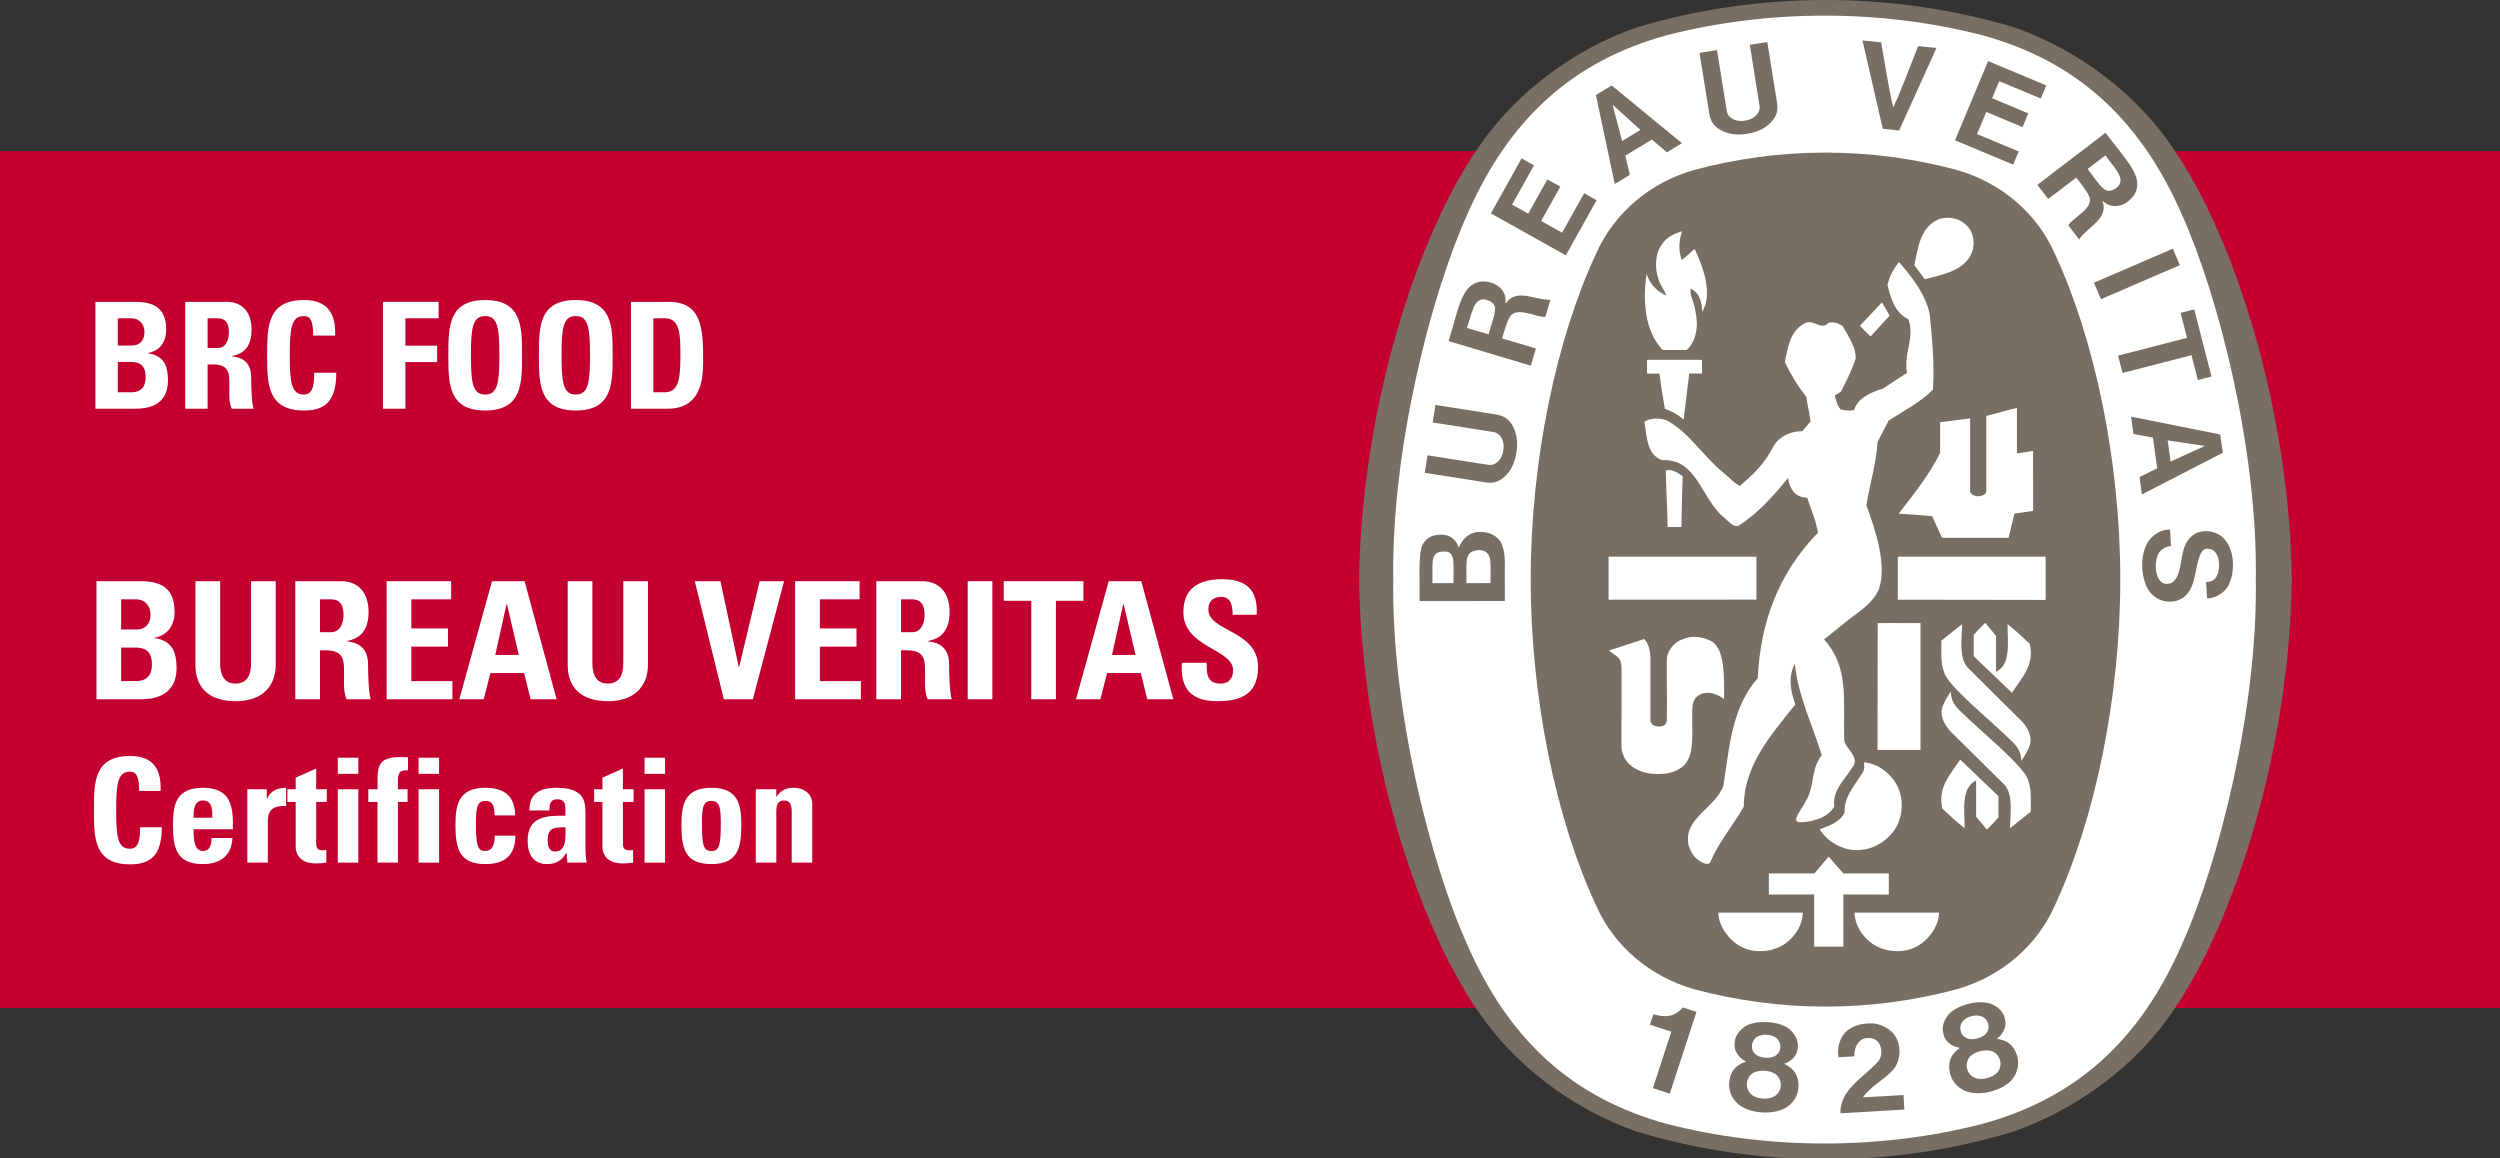 <?xml version="1.0" encoding="utf-8"?>
<!-- Generator: Adobe Illustrator 16.0.4, SVG Export Plug-In . SVG Version: 6.00 Build 0)  -->
<!DOCTYPE svg PUBLIC "-//W3C//DTD SVG 1.1//EN" "http://www.w3.org/Graphics/SVG/1.1/DTD/svg11.dtd">
<svg version="1.1" id="Layer_1" xmlns="http://www.w3.org/2000/svg" xmlns:xlink="http://www.w3.org/1999/xlink" x="0px" y="0px"
	 width="262.279px" height="121.504px" viewBox="0 0 262.279 121.504" enable-background="new 0 0 262.279 121.504"
	 xml:space="preserve">
<rect x="0" y="0" width="262.279" height="121.504" fill="#333333" stroke="none"/>
<g>
	<g>
		<rect x="0" y="15.854" fill="#C3002F" width="262.512" height="89.903"/>
		<g>
			<path fill="#786E63" d="M191.513,121.611h0.145c6.842,0,13.294-0.995,19.53-2.877l0,0c6.701-2.342,13.063-7.018,16.903-12.842
				l0,0c6.344-9.27,12.096-27.203,12.349-45.065v-0.045c-0.253-17.859-6.005-35.786-12.349-45.067l0,0
				c-3.84-5.822-10.057-10.498-16.754-12.836l0,0C205.096,1.001,198.359,0,191.513,0l0,0c-6.842,0-13.589,1.001-19.82,2.878l0,0
				c-6.7,2.338-12.914,7.014-16.758,12.836l0,0c-6.345,9.281-12.097,27.208-12.35,45.067v0.045
				c0.253,17.862,6.005,35.796,12.35,45.065l0,0c3.844,5.824,10.058,10.481,16.758,12.824l0,0
				c6.231,1.881,12.829,2.895,19.676,2.895H191.513z"/>
			<path fill="#FFFFFF" d="M236.66,60.799c0.217,13.458-3.876,29.772-7.833,38.463c-4.368,9.931-11.052,15.973-20.863,18.648
				c-5.291,1.357-10.835,2.054-16.533,2.054l0,0c-5.697,0-11.277-0.696-16.559-2.054c-9.812-2.676-16.496-8.718-20.869-18.648
				c-3.952-8.69-8.049-25.005-7.832-38.463l0,0c-0.217-13.443,3.88-29.766,7.832-38.457c4.373-9.921,11.057-15.962,20.869-18.648
				c5.281-1.354,10.861-2.053,16.559-2.053l0,0c5.698,0,11.242,0.699,16.533,2.053c9.812,2.686,16.495,8.728,20.863,18.648
				C232.784,31.034,236.877,47.356,236.66,60.799L236.66,60.799z"/>
			<path fill="#786E63" d="M191.59,16.01c4.697,0,9.388,0.656,13.714,1.825l0,0c4.604,1.316,8.389,4.488,10.288,8.818
				c4.128,8.863,6.851,21.615,6.851,34.147l0,0c0,12.544-2.723,25.296-6.851,34.159c-1.899,4.332-5.684,7.497-10.288,8.817l0,0
				c-4.326,1.167-9.017,1.827-13.714,1.827h-0.153c-4.695,0-9.389-0.66-13.716-1.827l0,0c-4.603-1.32-8.388-4.485-10.292-8.817
				c-4.129-8.863-6.842-21.615-6.842-34.159l0,0c0-12.532,2.713-25.284,6.842-34.147c1.904-4.33,5.689-7.502,10.292-8.818l0,0
				c4.327-1.169,9.021-1.825,13.716-1.825H191.59z"/>
			<path fill="#FFFFFF" d="M198.237,33.121c-0.655-1.101-0.117-0.115-0.8-1.397"/>
			<polygon fill="#FFFFFF" points="184.268,58.403 184.268,62.907 168.758,62.916 168.758,58.403 			"/>
			<g>
				<path fill="#FFFFFF" d="M180.76,97.446c-0.335-0.715-0.457-0.968-0.488-1.701c3.251,0,5.431,0,8.866,0
					c-0.018,1.23-0.718,2.442-1.831,3.238c-1.229,0.896-3.273,1.094-4.639,0.334C181.89,98.947,181.19,98.187,180.76,97.446z"/>
				<path fill="#FFFFFF" d="M190.327,93.836l-4.752,0.01v-2.207h4.771l1.501-1.772c0.737,0.851,0.783,0.913,1.547,1.772h4.766v2.207
					l-4.77-0.01c0,2.388,0,2.713,0,5.48c-0.959,0-2.185,0-3.062,0V93.836z"/>
				<path fill="#FFFFFF" d="M190.899,87c0.977-0.326,2.346-0.887,2.627-1.836c-0.073-1.465,0.936-2.641,1.694-3.816
					c0.376-0.506,0.426-0.813,0.312-1.365c1.523,0.062,3.062,1.329,3.646,2.749c0.604,1.446,0.37,3.338-0.565,4.54
					c-1.167,1.429-2.786,2.171-4.68,1.836C192.747,88.835,191.576,88.113,190.899,87z"/>
				<path fill="#FFFFFF" d="M179.452,67.221c-0.854-0.421-1.998-0.598-2.943-0.145c-0.76,0.208-1.561,1.116-1.637,2.007
					c-0.046,2.687,0.05,3.519,0,6.467c-0.046,0.461-0.29,0.678-0.877,0.678c-0.489-0.026-0.854-0.262-0.846-0.687v-6.594
					c-0.042-0.701-0.159-1.384-0.647-1.908l-3.409,1.113l-0.312,0.108c0.863,0.641,1.266,0.66,1.338,1.718l-0.009,8.438l0.054,0.443
					l0.122,0.299l0.095,0.262l0.122,0.217c0.562,0.905,1.516,1.267,2.181,1.439c0.289,0.08,0.805,0.126,1.104,0.126
					c0.881,0.009,1.719-0.055,2.618-0.678c1.406-1.104,1.099-3.03,1.13-5.825c0.014-0.786,0.063-1.229,0.556-1.672
					c0.407-0.317,0.973-0.417,1.497-0.299c0.593,0.162,0.692,0.217,1.289,0.605C180.891,70.919,180.963,67.945,179.452,67.221z"/>
				<path fill="#FFFFFF" d="M211.093,77.792c-2.487-2.441-6.802-5.86-7.145-7.307c-0.381-0.968-0.258-2.144-0.281-3.27
					c0.72-0.565,1.316-1.059,2.184-1.736c-0.062,1.723-0.307,3.478,0.529,4.499c2.026,2.035,3.876,3.862,5.707,5.662
					c0.683,0.731,1.23,1.781,0.778,2.767c-0.213,0.461-0.503,0.995-0.813,1.42C212.052,78.877,211.636,78.335,211.093,77.792z"/>
				<path fill="#FFFFFF" d="M196.993,65.375c1.895-0.035,2.51,0.019,4.49-0.013v13.316h-4.508L196.993,65.375z"/>
				<path fill="#FFFFFF" d="M207.064,66.606c0.479-0.529,0.651-0.724,1.208-1.266l1.134,1.364v3.781l0,0
					c1.597-0.778,1.207-3.039,1.207-5.011c0.95,0.778,1.426,1.212,2.334,2.066c0.516,2.266-0.85,3.56-1.867,5.142l-4.016-3.839
					V66.606z"/>
				<path fill="#FFFFFF" d="M210.726,56.422l0.603-2.535l1.971-0.293l-0.009-6.29c-0.76,0.111-1.071,0.192-1.691,0.266v-4.775
					c-1.03,0.217-2.125,0.585-3.215,0.839v7.916l0,0c-0.018,0.382-0.624,0.509-0.751,0.506h-0.163c-0.393,0-0.781-0.269-0.781-0.538
					c0-2.872,0-4.92,0-7.628l-3.147,0.404v3.22c-1.112,2.259-2.749,4.307-4.351,6.374c1.696,0.115,1.823,0.115,3.509,0.271
					l1.041,2.263H210.726z"/>
				<path fill="#FFFFFF" d="M174.944,54.855c-0.049-2.085-0.14-3.446-0.185-5.497c0.643-0.174,1.271,0.233,1.772,0.604
					c-0.082,2.616-0.082,2.588-0.131,5.327h-1.446L174.944,54.855z"/>
				<path fill="#FFFFFF" d="M174.664,42.893c-0.348-2.051-0.371-2.205-0.565-3.701c-0.497,0-0.674,0-1.307,0v-1.445
					c2.256-0.007,3.504,0.004,5.766,0.004l0.005,1.44c-0.565,0-0.782,0-1.344,0l-0.588,4.83
					C176.048,43.494,175.383,43.125,174.664,42.893z"/>
				<path fill="#FFFFFF" d="M174.425,36.716c-1.923-2.066-2.062-5.171-1.692-7.979l0.005-0.011c0.353,1.047,1.013,1.793,2.049,2.281
					c-0.118-0.549-0.602-1.053-0.76-1.639c-0.447-1.13-0.412-2.75,0.33-3.742c0.529-0.78,1.279-1.104,2.106-1.366
					c-0.311,0.934-0.406,2.062-0.022,3.011c0.538-0.423,0.565-0.45,0.986-0.85c0.163-0.151,0.23-0.203,0.366-0.298
					c0.77,1.63,1.642,3.897,1.135,5.808l-0.321,0.828c-0.117-1.354-0.334-2.001-1.243-2.494c-0.117,0.787,0.38,1.35,0.502,2.374
					c0.366,1.592,0.077,3.156-0.904,4.077H174.425z"/>
				<g>
					<path fill="#FFFFFF" d="M198.237,33.121l-1.993,2.182c-0.534-0.509-0.584-0.567-1.121-1.128
						c1.021-1.071,1.125-1.189,2.314-2.451"/>
				</g>
				<path fill="#FFFFFF" d="M200.837,27.814c0.407-1.893,0.619-4.07,2.694-4.861c0.787-0.219,1.854-0.118,2.515,0.468
					c0.895,0.642,1.153,1.732,0.937,2.745c-0.62,2.195-3.062,2.607-5.052,3.133L200.837,27.814z"/>
				<polygon fill="#FFFFFF" points="214.611,58.403 214.611,62.938 199.101,62.916 199.101,58.403 				"/>
				<path fill="#FFFFFF" d="M177.156,88.7c-0.624-2.866,2.826-3.897,3.645-6.276c0.642-3.979,0.841-8.166,3.609-11.269
					c0.271-5.843,2.161-11.016,6.312-15.259c-0.195-1.307-0.742-2.458-1.126-3.686c-0.548-0.022-0.919-0.122-1.401-0.567
					c-0.367-0.504-0.512-0.877-0.606-1.499c-1.447,1.793-3.238,3.801-5.21,5.008c-0.361,0.202-0.823-0.221-1.479-0.838
					c-2.419-1.908-2.831-6.238-6.512-6.037c-1.677-0.567-1.596-2.539-1.872-4.018c0.625-0.45,1.633-0.428,2.379-0.138
					c2.302,1.228,3.834,3.821,6.005,5.557c0.579,0.464,1.104,1.072,1.642,1.293c1.425-1.228,2.568-2.281,3.531-4.181
					c0.669-1.072,1.781-1.54,3.013-1.558l0.877-1.036l-0.471-2.571c-0.892-1.148-1.638-2.358-2.238-3.644
					c0.312-1.481,0.507-3.195,2.007-4.016c0.973-0.604,1.773,0.78,2.573-0.099c0.584-0.123,1.086,0.04,1.497,0.371
					c0.603,1.054,1.325,2.107,1.366,3.335c-0.376,1.187-0.937,2.299-1.501,3.41c-0.131,0.255-0.472,0.334-0.702,0.508
					c0.137,0.509,0.254,1.072,0.606,1.461c0.443,0.097,0.864,0.174,1.402,0.079c0.43-1.307,1.831-1.888,3.002-2.241l2.568-1.677
					c-0.407-1.951,0.842-3.665,0.14-5.616c-1.46-0.676-1.885-2.344-2.201-3.642c0.23-0.816,0.633-1.673,1.216-2.356l0.091,0.098
					c1.401,1.634,2.687,3.312,3.134,5.34c0.253,2.591,0.507,5.243,0.334,7.95c-1.388,1.384-3.061,2.205-4.644,3.236l-1.162,2.24
					c-0.141,2.322-0.823,4.407-1.171,6.647c0.99,2.713,2.18,6.317,1.302,8.831c-0.66,1.497-2.07,2.307-3.12,3.139l-2.627,2.107
					c2.636,2.912,2.003,6.213,2.116,10.437c-0.027,1.013,1.8,1.871,0.823,3.029c-0.81,1.303-2.084,2.36-1.867,4.078
					c-0.806,1.357-2.746,1.646-3.654,1.629c-0.199,0.018-0.356-0.127-0.356-0.326c0.194-0.705,0.737-1.248,1.03-1.908
					c0.937-1.438,0.507-3.437,1.674-4.784c-0.964-3.129-2.416-6.041-2.809-9.388l-0.028-0.208c-0.781,1.537-0.356,3.048,0.056,4.261
					c-2.596,3.265-5.404,6.411-5.404,10.725c-1.112,1.964-2.69,3.763-3.509,5.843c-0.28,0.345-0.791,0.046-1.112-0.136
					C177.581,89.839,177.408,89.369,177.156,88.7z"/>
				<path fill="#FFFFFF" d="M205.63,74.574c2.487,2.45,6.797,5.86,7.153,7.307c0.371,0.977,0.25,2.144,0.268,3.273
					c-0.72,0.571-1.316,1.059-2.184,1.737c0.066-1.728,0.308-3.482-0.525-4.504c-2.035-2.026-3.88-3.853-5.711-5.652
					c-0.679-0.741-1.226-1.791-0.778-2.768c0.213-0.47,0.503-0.995,0.819-1.42C204.672,73.498,205.082,74.04,205.63,74.574z"/>
				<path fill="#FFFFFF" d="M209.659,85.76c-0.479,0.534-0.65,0.725-1.213,1.275l-1.13-1.365v-3.79l0,0
					c-1.601,0.778-1.207,3.048-1.207,5.011c-0.95-0.77-1.429-1.212-2.338-2.062c-0.511-2.26,0.85-3.554,1.868-5.146l4.02,3.844
					V85.76z"/>
				<path fill="#FFFFFF" d="M202.949,97.446c0.33-0.715,0.452-0.968,0.483-1.701c-3.252,0-5.432,0-8.868,0
					c0.019,1.23,0.724,2.442,1.836,3.238c1.227,0.896,3.27,1.094,4.636,0.334C201.814,98.947,202.52,98.187,202.949,97.446z"/>
			</g>
			<g>
				<g>
					<path fill="#786E63" d="M193.077,116.799c-0.045-2.47,2.36-3.708,3.879-5.345c0.408-0.39,0.566-1.167,0.268-1.818
						c-0.177-0.407-0.447-0.597-0.773-0.688c-0.528-0.117-0.98-0.036-1.315,0.254c-0.471,0.442-0.602,1.012-0.584,1.618l-1.673,0.1
						c-0.149-0.932,0.076-1.836,0.643-2.541c0.787-0.841,1.972-1.076,3.125-1.004c0.913,0.154,1.984,0.706,2.364,1.674
						c0.484,1.039,0.325,2.369-0.452,3.246c-0.995,1.066-2.293,1.637-3.116,2.831l4.261-0.245c0.031,0.524,0.059,1.031,0.086,1.521
						L193.077,116.799z"/>
					<path fill="#786E63" d="M177.979,106.164l-0.027,0.081l-2.771,8.492l-1.773-0.578l1.904-5.825l0.031-0.099
						c-0.705-0.244-1.555-0.488-2.247-0.733l0.362-1.094c0.891,0.235,1.821,0.38,2.6-0.262c0.28-0.218,0.33-0.281,0.483-0.452
						L177.979,106.164z"/>
					<g>
						<path fill="#786E63" d="M211.649,110.866c-0.222-0.831-0.683-1.509-1.619-1.772l-0.538-0.117
							c0.552-0.39,1.059-1.185,0.873-1.953c-0.122-0.877-0.76-1.438-1.551-1.736c-0.696-0.209-1.51-0.173-2.283,0.026
							c-0.777,0.182-1.515,0.525-2.035,1.041c-0.556,0.633-0.863,1.419-0.569,2.261c0.193,0.769,1.013,1.221,1.686,1.312
							l-0.425,0.361c-0.705,0.669-0.8,1.483-0.605,2.324c0.208,0.94,0.963,1.673,1.881,1.943c0.691,0.182,1.533,0.182,2.343-0.026
							c0.805-0.199,1.556-0.578,2.084-1.059C211.576,112.792,211.898,111.797,211.649,110.866z M205.802,108.443
							c-0.208-0.371-0.213-0.995,0.162-1.356c0.223-0.236,0.538-0.407,0.888-0.489c0.334-0.081,0.7-0.081,0.999,0.019
							c0.507,0.154,0.791,0.705,0.777,1.131c-0.004,0.325-0.158,0.587-0.366,0.796c-0.217,0.181-0.52,0.325-0.837,0.397
							c-0.32,0.091-0.65,0.1-0.936,0.036C206.214,108.885,205.96,108.732,205.802,108.443z M209.519,112.54
							c-0.226,0.262-0.633,0.461-1.067,0.569s-0.886,0.118-1.207-0.009c-0.438-0.162-0.742-0.516-0.851-0.896
							c-0.171-0.588,0-1.202,0.502-1.546c0.209-0.154,0.517-0.299,0.859-0.38l0,0c0.335-0.082,0.683-0.1,0.937-0.064
							c0.602,0.073,1.04,0.543,1.162,1.131C209.935,111.744,209.831,112.196,209.519,112.54z"/>
					</g>
					<g>
						<path fill="#786E63" d="M188.677,114.059c0.036-0.859-0.203-1.637-1.017-2.18l-0.479-0.271
							c0.642-0.208,1.361-0.813,1.419-1.601c0.137-0.868-0.308-1.592-0.968-2.116c-0.601-0.407-1.392-0.624-2.188-0.651
							c-0.796-0.063-1.606,0.045-2.253,0.38c-0.723,0.443-1.247,1.104-1.216,1.989c-0.045,0.787,0.602,1.474,1.216,1.764
							l-0.51,0.208c-0.873,0.435-1.207,1.176-1.271,2.035c-0.081,0.968,0.416,1.89,1.217,2.424c0.602,0.38,1.41,0.615,2.243,0.669
							c0.832,0.046,1.659-0.09,2.311-0.397C188.031,115.876,188.642,115.027,188.677,114.059z M183.817,110.007
							c-0.091-0.416,0.09-1.014,0.564-1.257c0.276-0.153,0.629-0.218,0.981-0.19c0.349,0.018,0.697,0.117,0.954,0.308
							c0.438,0.299,0.552,0.913,0.407,1.312c-0.104,0.316-0.325,0.516-0.583,0.65c-0.267,0.118-0.598,0.164-0.923,0.136
							c-0.33-0.018-0.651-0.1-0.899-0.253C184.074,110.559,183.88,110.324,183.817,110.007z M186.146,115.027
							c-0.295,0.171-0.742,0.253-1.186,0.226c-0.451-0.026-0.881-0.154-1.153-0.371c-0.37-0.289-0.551-0.714-0.547-1.121
							c0.014-0.597,0.357-1.13,0.941-1.32c0.248-0.082,0.583-0.117,0.931-0.108l0,0c0.349,0.026,0.684,0.108,0.918,0.226
							c0.552,0.253,0.832,0.833,0.769,1.429C186.783,114.384,186.547,114.783,186.146,115.027z"/>
					</g>
				</g>
				<g>
					<polygon fill="#786E63" points="228.692,27.816 220.422,31.385 219.675,29.662 227.95,26.091 					"/>
					<path fill="#786E63" d="M197.528,13.514l-2.131-9.268l1.963,0.197c0.394,2.292,0.8,4.897,1.262,6.83
						c0.842-1.799,1.759-4.271,2.609-6.437l1.931,0.192l-3.921,8.66L197.528,13.514z"/>
					<polygon fill="#786E63" points="162.337,18.825 160.33,22.415 158.634,21.47 160.931,17.346 159.633,16.613 156.413,22.393 
						164.273,26.786 167.501,21.006 166.195,20.279 163.883,24.416 161.686,23.18 163.698,19.578 					"/>
					<path fill="#786E63" d="M157.562,57.096c-0.421-0.963-1.465-1.35-2.536-1.293c-0.914,0.102-1.605,0.719-1.986,1.66
						c-0.14-0.552-0.65-1.241-1.515-1.345c-0.903-0.108-1.768,0.133-2.201,0.898c-0.597,0.764-0.34,4.115-0.398,6.046l8.944-0.01
						l0.005-0.65C157.829,58.837,158.028,58.412,157.562,57.096z M152.489,61.179h-2.211c0.063-2.062-0.276-3.165,0.99-3.31
						c0.746-0.054,0.954,0.118,1.121,0.565C152.534,58.9,152.489,59.389,152.489,61.179z M156.372,61.17l-2.509,0.009h-0.019
						c0.045-2.008-0.267-3.179,0.923-3.409c0.416-0.113,0.932-0.077,1.234,0.244C156.513,58.498,156.355,59.325,156.372,61.17z"/>
					<polygon fill="#786E63" points="228.769,32.824 230.202,32.458 232.011,39.501 230.581,39.87 229.912,37.265 222.678,39.124 
						222.212,37.31 229.443,35.443 					"/>
					<g>
						<path fill="#786E63" d="M183.32,14.032c1.004-0.156,1.953-0.57,2.576-1.313c0.553-0.618,0.625-1.208,0.548-1.877l-1.031-6.433
							l-1.836,0.294l1.026,6.437c0.072,0.485-0.271,0.985-0.705,1.229c-0.234,0.152-0.521,0.242-0.814,0.283
							c-0.289,0.056-0.587,0.059-0.858-0.011c-0.488-0.097-0.954-0.423-1.058-0.949l-1.036-6.438l-1.832,0.298l1.032,6.435
							c0.131,0.658,0.388,1.196,1.103,1.61c0.833,0.508,1.863,0.606,2.857,0.438L183.32,14.032z"/>
					</g>
					<g>
						<path fill="#786E63" d="M232.929,45.585l-9.355-1.876l0.253,1.825l2.039,0.375l0.452,3.219l-1.854,0.92l0.248,1.825
							l8.484-4.371L232.929,45.585z M227.724,48.423l-0.312-2.222l3.889,0.587h0.014l-0.009,0.002h0.013h-0.018L227.724,48.423z"/>
					</g>
					<path fill="#786E63" d="M231.573,61.062l0.172-0.027l0.203-0.059l0.149-0.05c0.593-0.321,0.732-1.113,0.701-1.759
						c-0.022-0.646-0.222-1.316-0.837-1.546c-0.312-0.09-0.719-0.113-0.927,0.212c-1.014,1.501-0.308,4.694-2.93,5.25
						c-1.141,0.194-2.144-0.304-2.736-1.221c-0.818-1.452-0.882-3.718,0.05-5.122c0.561-0.735,1.324-1.185,2.239-1.187l0.108,1.72
						c-0.566,0.075-1.118,0.364-1.375,0.911c-0.381,0.905-0.29,2.338,0.37,2.872c0.245,0.271,0.806,0.239,1.113,0.077
						c1.035-0.75,0.827-2.614,1.347-3.86c0.182-0.531,0.665-1.069,1.162-1.336c0.918-0.396,2.107-0.251,2.845,0.484
						c1.198,1.126,1.262,3.346,0.696,4.685c-0.312,0.94-1.32,1.624-2.375,1.687l-0.108-1.728L231.573,61.062z"/>
					<g>
						<path fill="#786E63" d="M157.711,47.248c0.05-0.29,0.055-0.59-0.014-0.861c-0.1-0.484-0.47-0.968-0.953-1.05l-6.44-1.015
							l0.29-1.838l6.435,1.012c0.66,0.132,1.198,0.387,1.614,1.094c0.511,0.837,0.611,1.886,0.447,2.888
							c-0.148,1.001-0.564,1.956-1.302,2.584c-0.62,0.55-1.207,0.631-1.872,0.554l-6.438-1.013l0.284-1.834l6.439,1.006
							c0.538,0.063,0.985-0.278,1.234-0.708C157.584,47.831,157.67,47.543,157.711,47.248z"/>
					</g>
					<g>
						<path fill="#786E63" d="M169.083,8.965l-1.654,1.006l1.98,9.333l1.574-0.959l-0.461-2.017l2.78-1.687l1.574,1.338l1.577-0.958
							L169.083,8.965z M170.178,14.793l-0.999-3.8l-0.009-0.014l0.004,0.005v-0.009l0.009,0.016l2.913,2.638L170.178,14.793z"/>
					</g>
					<polygon fill="#786E63" points="212.788,11.895 208.994,10.305 209.745,8.517 214.105,10.335 214.679,8.962 208.574,6.41 
						205.102,14.719 211.206,17.271 211.78,15.89 207.412,14.065 208.384,11.744 212.196,13.337 					"/>
					<path fill="#786E63" d="M157.965,31.852c-0.005-0.615-0.042-1.13-0.552-1.627c-0.498-0.509-1.284-0.749-2.058-0.688
						c-2.004,0.307-2.271,2.614-3.378,6.251l8.623,2.576l0.538-1.805l-3.409-1.013l-0.141-0.043c0.236-0.832,0.57-1.881,0.732-2.107
						c0.625-1.429,2.908-0.027,3.808-0.163l0.533-1.786C161.121,31.534,159.055,30.157,157.965,31.852z M156.164,35.077
						l-2.256-0.667c0.497-1.544,0.71-3.095,1.8-2.999c0.434,0.071,0.737,0.186,0.985,0.5
						C157.115,32.44,156.576,33.589,156.164,35.077z"/>
					<path fill="#786E63" d="M220.896,13.928l-7.149,5.462l1.136,1.485l2.826-2.155l0.122-0.085
						c0.529,0.676,1.185,1.562,1.271,1.829c0.791,1.343-1.692,2.367-2.108,3.177l1.131,1.479c0.832-1.298,3.165-2.154,2.441-4.038
						c0.498,0.36,0.937,0.633,1.633,0.511c0.706-0.1,1.361-0.593,1.773-1.257C224.898,18.536,223.189,16.966,220.896,13.928z
						 M222.244,19.514c-0.312,0.312-0.589,0.486-0.991,0.509c-0.669,0.03-1.279-1.087-2.242-2.292l1.867-1.429
						C221.832,17.604,222.958,18.696,222.244,19.514z"/>
				</g>
			</g>
		</g>
	</g>
	<g>
		<path fill="#FFFFFF" d="M10.012,42.881V31.667h4.16c1.786,0,3.265,0.514,3.265,2.906c0,1.286-0.638,2.222-1.908,2.466v0.034
			c1.66,0.232,2.094,1.304,2.094,2.839c0,2.847-2.469,2.969-3.464,2.969H10.012z M12.359,36.248h1.565
			c0.515,0,1.23-0.339,1.23-1.427c0-0.825-0.561-1.431-1.352-1.431h-1.443V36.248z M12.359,41.156h1.302
			c0.498,0,1.615-0.014,1.615-1.585c0-0.992-0.371-1.599-1.551-1.599h-1.366V41.156z"/>
		<path fill="#FFFFFF" d="M21.782,42.881h-2.347V31.667h4.336c1.601,0,2.623,1.024,2.623,2.935c0,1.429-0.556,2.5-2.081,2.75v0.032
			c0.511,0.061,2.035,0.187,2.035,2.204c0,0.716,0.045,2.826,0.267,3.294h-2.302c-0.312-0.683-0.249-1.442-0.249-2.175
			c0-1.334,0.127-2.469-1.677-2.469h-0.606V42.881z M21.782,36.512h1.04c0.931,0,1.198-0.932,1.198-1.648
			c0-1.072-0.452-1.474-1.198-1.474h-1.04V36.512z"/>
		<path fill="#FFFFFF" d="M28.027,37.272c0-2.964,0-5.794,3.866-5.794c2.392,0,3.355,1.322,3.265,3.728h-2.302
			c0-1.49-0.263-2.045-0.963-2.045c-1.32,0-1.492,1.244-1.492,4.112c0,2.876,0.172,4.119,1.492,4.119
			c1.085,0,1.04-1.399,1.072-2.286h2.315c0,3-1.194,3.961-3.387,3.961C28.027,43.067,28.027,40.211,28.027,37.272z"/>
		<path fill="#FFFFFF" d="M40.186,42.881V31.667h5.829v1.723h-3.482v2.874h3.328v1.725h-3.328v4.893H40.186z"/>
		<path fill="#FFFFFF" d="M47.037,37.272c0-2.964,0-5.794,3.862-5.794c3.871,0,3.871,2.831,3.871,5.794c0,2.939,0,5.795-3.871,5.795
			C47.037,43.067,47.037,40.211,47.037,37.272z M52.391,37.272c0-2.869-0.171-4.112-1.492-4.112c-1.321,0-1.493,1.244-1.493,4.112
			c0,2.876,0.172,4.119,1.493,4.119C52.219,41.391,52.391,40.148,52.391,37.272z"/>
		<path fill="#FFFFFF" d="M56.538,37.272c0-2.964,0-5.794,3.866-5.794c3.871,0,3.871,2.831,3.871,5.794c0,2.939,0,5.795-3.871,5.795
			C56.538,43.067,56.538,40.211,56.538,37.272z M61.897,37.272c0-2.869-0.172-4.112-1.493-4.112c-1.32,0-1.492,1.244-1.492,4.112
			c0,2.876,0.172,4.119,1.492,4.119C61.725,41.391,61.897,40.148,61.897,37.272z"/>
		<path fill="#FFFFFF" d="M66.197,31.667h3.916c3.075,0,3.649,2.048,3.649,5.546c0,1.721,0.262,5.668-3.745,5.668h-3.821V31.667z
			 M68.543,41.156h1.131c1.434,0,1.709-1.072,1.709-3.884c0-2.067,0-3.882-1.632-3.882h-1.208V41.156z"/>
		<path fill="#FFFFFF" d="M10.12,73.362v-12.39h4.594c1.972,0,3.6,0.565,3.6,3.21c0,1.42-0.701,2.451-2.107,2.727v0.031
			c1.836,0.263,2.315,1.448,2.315,3.143c0,3.143-2.731,3.279-3.826,3.279H10.12z M12.707,66.036h1.732
			c0.565,0,1.352-0.379,1.352-1.583c0-0.903-0.615-1.577-1.488-1.577h-1.596V66.036z M12.707,71.454h1.438
			c0.552,0,1.791-0.019,1.791-1.746c0-1.103-0.417-1.768-1.719-1.768h-1.51V71.454z"/>
		<path fill="#FFFFFF" d="M28.927,60.972v8.786c0,1.85-1.045,3.803-4.201,3.803c-2.849,0-4.223-1.465-4.223-3.803v-8.786h2.595
			v8.615c0,1.523,0.651,2.129,1.596,2.129c1.13,0,1.646-0.751,1.646-2.129v-8.615H28.927z"/>
		<path fill="#FFFFFF" d="M33.571,73.362H30.98v-12.39h4.785c1.768,0,2.903,1.13,2.903,3.247c0,1.574-0.619,2.759-2.302,3.029v0.037
			c0.565,0.071,2.247,0.207,2.247,2.432c0,0.796,0.055,3.13,0.29,3.646h-2.537c-0.344-0.751-0.271-1.601-0.271-2.397
			c0-1.482,0.135-2.735-1.859-2.735h-0.665V73.362z M33.571,66.326h1.148c1.026,0,1.32-1.031,1.32-1.818
			c0-1.185-0.497-1.632-1.32-1.632h-1.148V66.326z"/>
		<path fill="#FFFFFF" d="M40.562,73.362v-12.39h6.765v1.904h-4.174v3.052h3.844v1.909h-3.844v3.617h4.309v1.908H40.562z"/>
		<path fill="#FFFFFF" d="M48.186,73.362l3.432-12.39h3.414l3.364,12.39H55.67l-0.688-2.75h-3.531l-0.706,2.75H48.186z
			 M53.182,63.359h-0.036l-1.185,5.354h2.47L53.182,63.359z"/>
		<path fill="#FFFFFF" d="M67.978,60.972v8.786c0,1.85-1.044,3.803-4.201,3.803c-2.848,0-4.218-1.465-4.218-3.803v-8.786h2.591
			v8.615c0,1.523,0.651,2.129,1.592,2.129c1.13,0,1.65-0.751,1.65-2.129v-8.615H67.978z"/>
		<path fill="#FFFFFF" d="M72.889,60.972h2.695l1.922,9.007h0.036l2.157-9.007h2.56l-3.278,12.39h-3.039L72.889,60.972z"/>
		<path fill="#FFFFFF" d="M83.421,73.362v-12.39h6.76v1.904h-4.169v3.052h3.844v1.909h-3.844v3.617h4.305v1.908H83.421z"/>
		<path fill="#FFFFFF" d="M94.527,73.362h-2.591v-12.39h4.788c1.764,0,2.898,1.13,2.898,3.247c0,1.574-0.619,2.759-2.297,3.029
			v0.037c0.565,0.071,2.248,0.207,2.248,2.432c0,0.796,0.049,3.13,0.29,3.646h-2.537c-0.343-0.751-0.276-1.601-0.276-2.397
			c0-1.482,0.141-2.735-1.854-2.735h-0.669V73.362z M94.527,66.326h1.153c1.027,0,1.32-1.031,1.32-1.818
			c0-1.185-0.497-1.632-1.32-1.632h-1.153V66.326z"/>
		<path fill="#FFFFFF" d="M101.522,73.362v-12.39h2.59v12.39H101.522z"/>
		<path fill="#FFFFFF" d="M113.663,60.972v2.061h-2.885v10.329h-2.586V63.033h-2.885v-2.061H113.663z"/>
		<path fill="#FFFFFF" d="M112.885,73.362l3.432-12.39h3.414l3.364,12.39h-2.731l-0.683-2.75h-3.536l-0.701,2.75H112.885z
			 M117.878,63.359h-0.031l-1.185,5.354h2.473L117.878,63.359z"/>
		<path fill="#FFFFFF" d="M127.668,73.56c-3.21,0-3.812-1.881-3.676-4.024h2.591c0,1.185,0.049,2.18,1.478,2.18
			c0.873,0,1.303-0.569,1.303-1.411c0-2.233-5.214-2.364-5.214-6.06c0-1.935,0.927-3.481,4.079-3.481
			c2.523,0,3.776,1.139,3.609,3.726h-2.523c0-0.928-0.158-1.872-1.203-1.872c-0.836,0-1.339,0.466-1.339,1.32
			c0,2.351,5.214,2.147,5.214,6.041C131.987,73.19,129.639,73.56,127.668,73.56z"/>
		<path fill="#FFFFFF" d="M9.854,85c0-2.912,0-5.688,3.794-5.688c2.351,0,3.296,1.293,3.201,3.663h-2.252
			c0-1.465-0.263-2.017-0.949-2.017c-1.293,0-1.461,1.221-1.461,4.042c0,2.822,0.167,4.043,1.461,4.043
			c1.067,0,1.026-1.374,1.053-2.252h2.274c0,2.949-1.176,3.889-3.328,3.889C9.854,90.68,9.854,87.876,9.854,85z"/>
		<path fill="#FFFFFF" d="M20.308,87c0,0.914,0.031,2.279,0.977,2.279c0.765,0,0.913-0.724,0.913-1.365h2.185
			c-0.036,0.831-0.308,1.52-0.823,1.998c-0.507,0.471-1.267,0.741-2.275,0.741c-2.776,0-3.138-1.691-3.138-4.097
			c0-2.106,0.303-3.907,3.138-3.907c2.894,0,3.215,1.873,3.143,4.351H20.308z M22.275,85.788c0-0.742,0.031-1.809-0.99-1.809
			c-0.991,0-0.977,1.157-0.977,1.809H22.275z"/>
		<path fill="#FFFFFF" d="M27.991,82.803v0.995h0.027c0.397-0.887,1.13-1.149,1.999-1.149v1.918
			c-1.89-0.117-1.917,0.977-1.917,1.745V90.5h-2.152v-7.696H27.991z"/>
		<path fill="#FFFFFF" d="M30.153,82.803h0.868v-1.222l2.152-0.957v2.179h1.112v1.33h-1.112v4.114c0,0.579-0.019,0.959,0.683,0.959
			c0.136,0,0.276,0,0.38-0.037v1.33c-0.289,0.036-0.593,0.081-1.112,0.081c-1.858,0-2.103-1.238-2.103-1.709v-4.738h-0.868V82.803z"
			/>
		<path fill="#FFFFFF" d="M37.591,79.493v1.692h-2.152v-1.692H37.591z M37.591,90.5h-2.152v-7.696h2.152V90.5z"/>
		<path fill="#FFFFFF" d="M42.805,80.822c-0.868-0.062-1.059,0.272-1.059,1.05v0.932h1.013v1.33h-1.013V90.5h-2.144v-6.366H38.64
			v-1.33h0.977c-0.014-2.207-0.199-3.383,2.419-3.383c0.262,0,0.507,0.019,0.769,0.028V80.822z"/>
		<path fill="#FFFFFF" d="M46.061,79.493v1.692h-2.148v-1.692H46.061z M46.061,90.5h-2.148v-7.696h2.148V90.5z"/>
		<path fill="#FFFFFF" d="M51.885,85.543c0-1.14-0.289-1.52-0.963-1.52c-0.914,0-0.99,0.805-0.99,2.405
			c0,2.353,0.199,2.85,0.99,2.85c0.674,0,0.991-0.605,0.991-1.609h2.152c0,2.089-1.126,2.983-3.143,2.983
			c-2.772,0-3.139-1.691-3.139-4.097c0-2.106,0.304-3.907,3.139-3.907c1.985,0,3.116,0.887,3.116,2.895H51.885z"/>
		<path fill="#FFFFFF" d="M61.422,89.07c0,0.472,0.059,0.959,0.108,1.43h-2.003l-0.086-1.014h-0.031
			c-0.461,0.788-1.081,1.167-2.012,1.167c-1.497,0-2.044-1.111-2.044-2.451c0-2.55,1.967-2.658,3.965-2.622v-0.597
			c0-0.651-0.095-1.131-0.868-1.131c-0.75,0-0.809,0.57-0.809,1.176h-2.103c0-0.931,0.29-1.52,0.787-1.872
			c0.493-0.37,1.194-0.507,2.017-0.507c2.731,0,3.08,1.176,3.08,2.578V89.07z M57.46,88.113c0,0.542,0.086,1.22,0.787,1.22
			c1.267,0,1.072-1.709,1.072-2.551C58.247,86.828,57.46,86.738,57.46,88.113z"/>
		<path fill="#FFFFFF" d="M62.33,82.803h0.873v-1.222l2.147-0.957v2.179h1.117v1.33h-1.117v4.114c0,0.579-0.018,0.959,0.683,0.959
			c0.141,0,0.276,0,0.384-0.037v1.33c-0.289,0.036-0.597,0.081-1.112,0.081c-1.858,0-2.103-1.238-2.103-1.709v-4.738H62.33V82.803z"
			/>
		<path fill="#FFFFFF" d="M69.769,79.493v1.692h-2.148v-1.692H69.769z M69.769,90.5h-2.148v-7.696h2.148V90.5z"/>
		<path fill="#FFFFFF" d="M71.492,86.556c0-2.106,0.303-3.907,3.138-3.907c2.84,0,3.143,1.801,3.143,3.907
			c0,2.405-0.366,4.097-3.143,4.097C71.853,90.653,71.492,88.961,71.492,86.556z M75.62,86.429c0-1.601-0.073-2.405-0.99-2.405
			c-0.913,0-0.99,0.805-0.99,2.405c0,2.353,0.199,2.85,0.99,2.85C75.426,89.279,75.62,88.782,75.62,86.429z"/>
		<path fill="#FFFFFF" d="M81.445,83.582h0.032c0.208-0.353,0.47-0.579,0.76-0.715c0.303-0.153,0.655-0.218,1.053-0.218
			c1.018,0,1.922,0.615,1.922,1.683V90.5h-2.153v-5.3c0-0.688-0.122-1.221-0.809-1.221c-0.688,0-0.805,0.533-0.805,1.221v5.3h-2.152
			v-7.696h2.152V83.582z"/>
	</g>
</g>
</svg>
